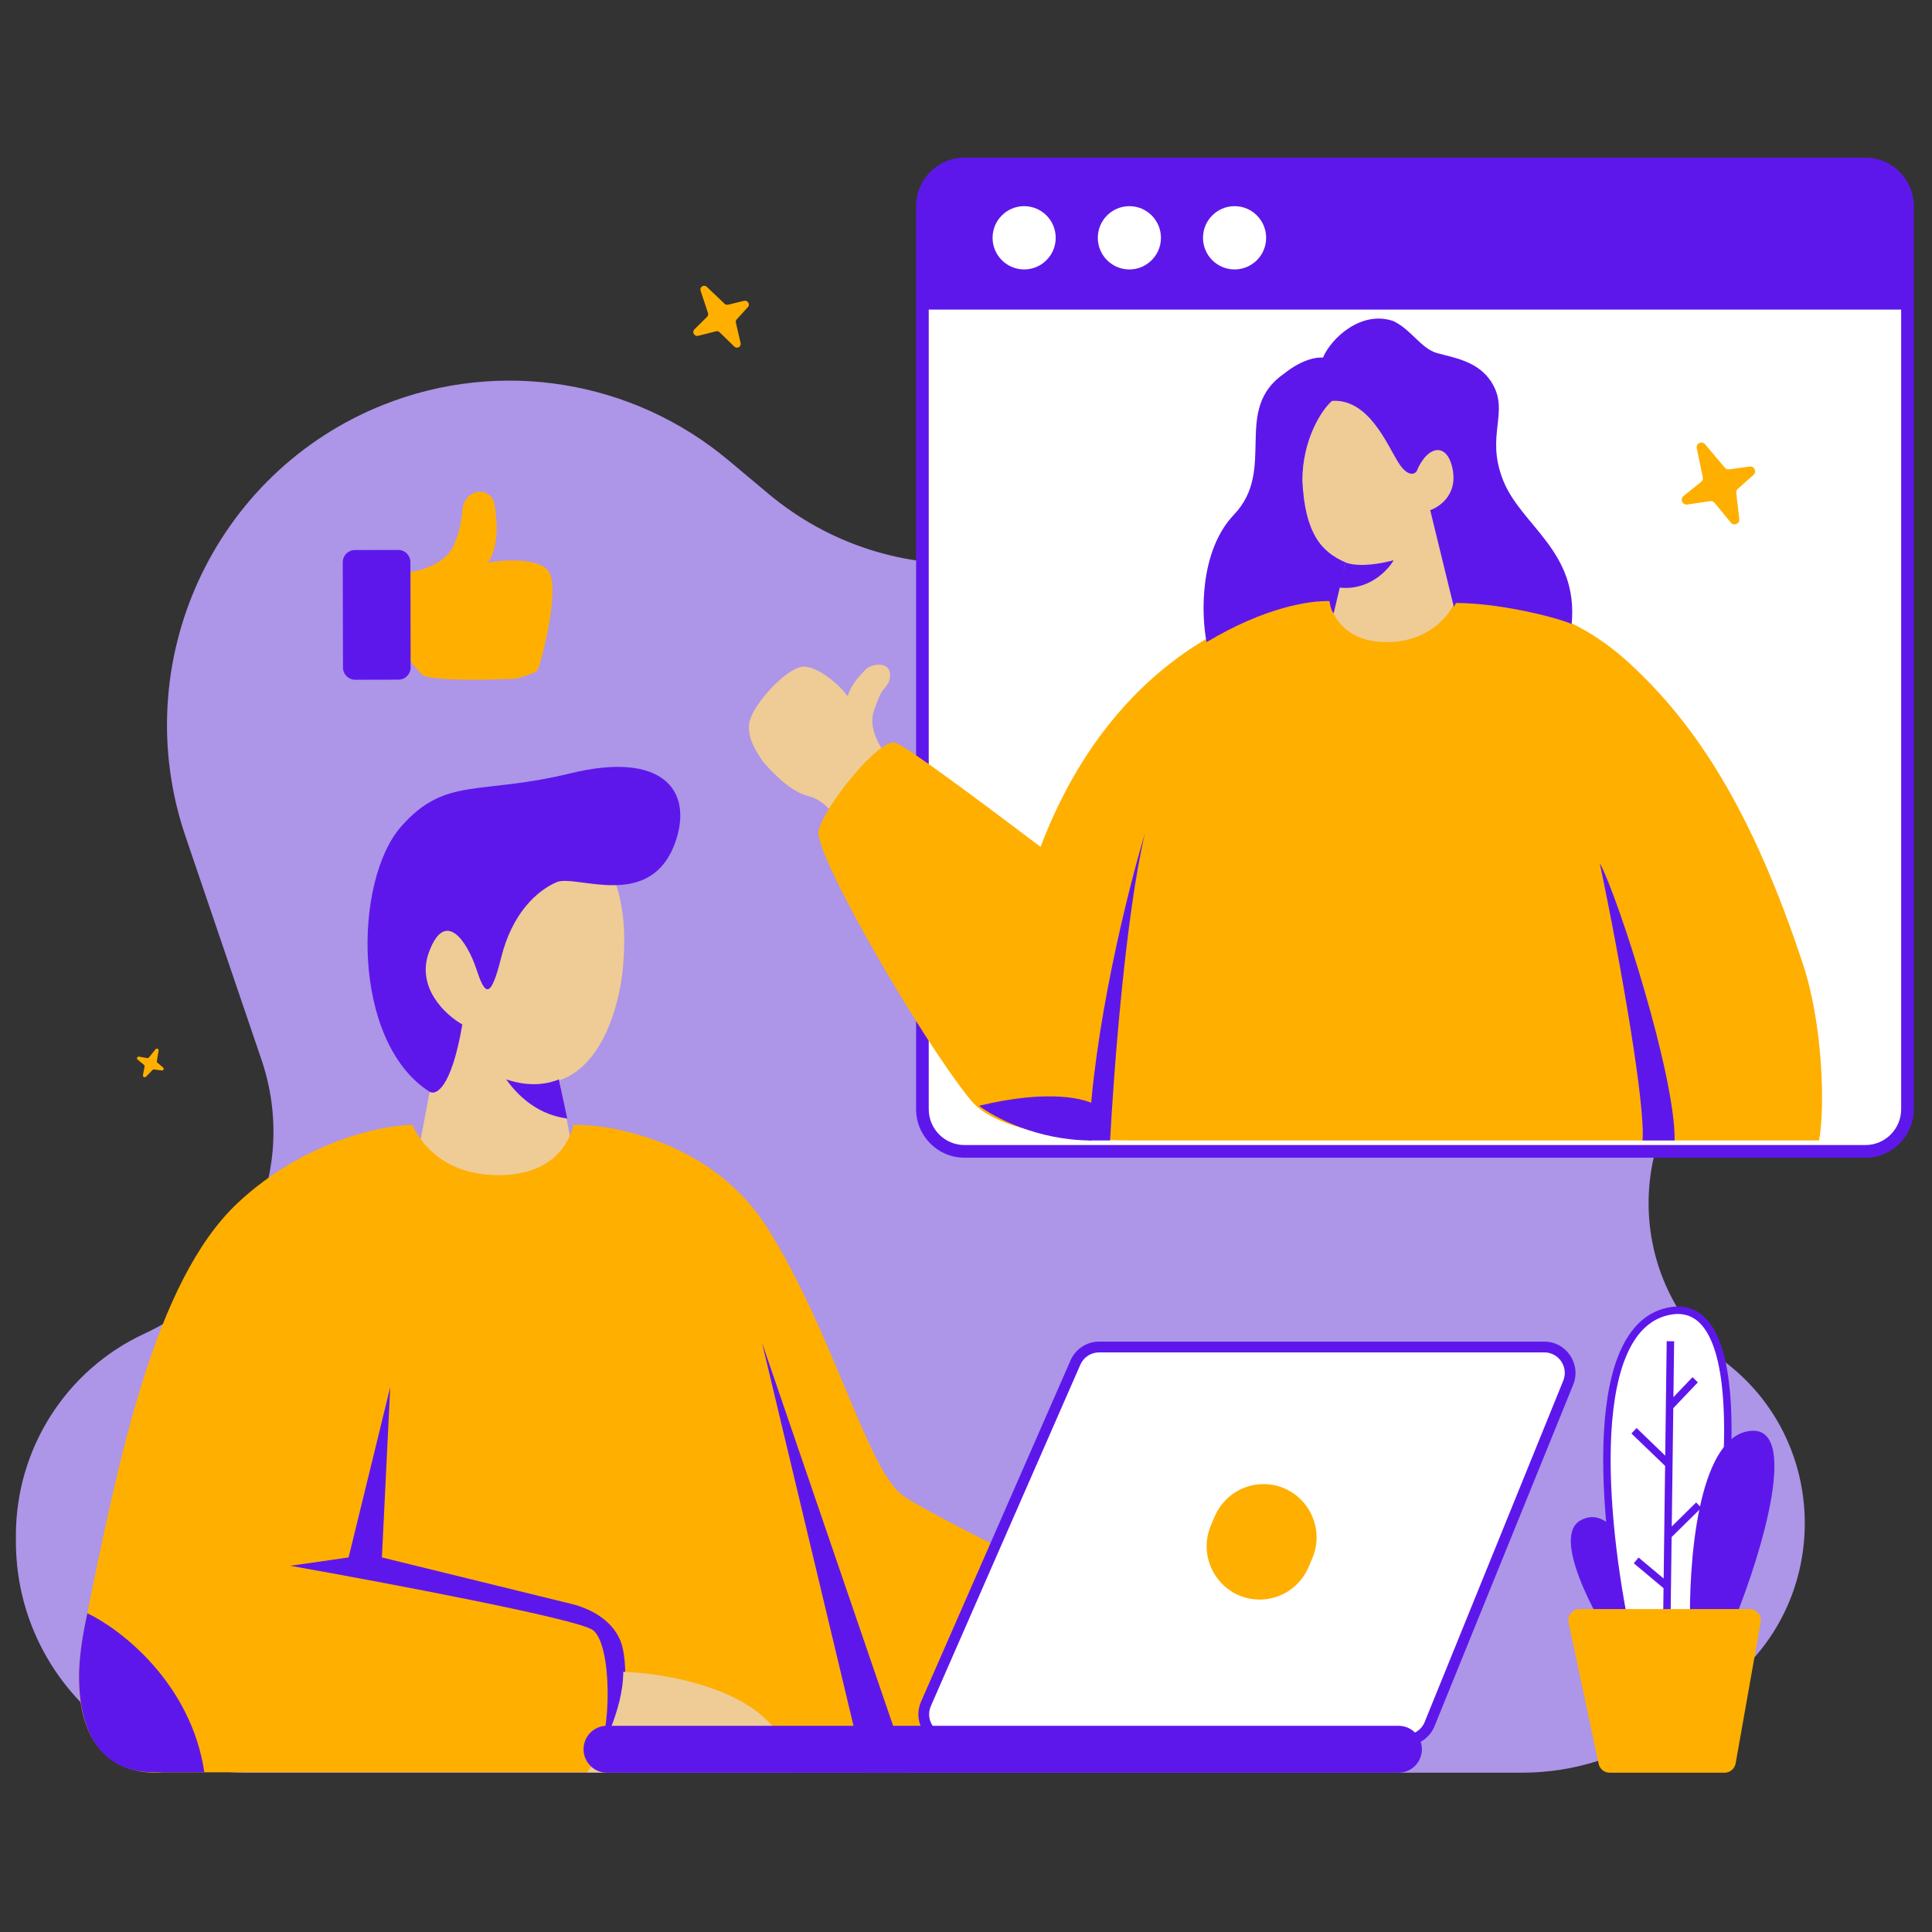 <svg xmlns="http://www.w3.org/2000/svg" xmlns:xlink="http://www.w3.org/1999/xlink" width="340" zoomAndPan="magnify" viewBox="0 0 255 255" height="340" preserveAspectRatio="xMidYMid meet" version="1.0"><rect x="0" y="0" width="255" height="255" fill="#333333" stroke="none"/><defs><clipPath id="95a0702011"><path d="M 2.098 48 L 246 48 L 246 234 L 2.098 234 Z M 2.098 48 " clip-rule="nonzero"/></clipPath><clipPath id="a076ad1311"><path d="M 120 20.75 L 252.598 20.75 L 252.598 153 L 120 153 Z M 120 20.75 " clip-rule="nonzero"/></clipPath></defs><g clip-path="url(#95a0702011)"><path fill="#ad95e8" d="M 32.461 233.973 L 200.934 233.973 C 207.773 233.973 214.445 231.832 220.02 227.848 L 227.035 222.836 C 241.566 212.449 242 190.902 227.902 179.934 C 214.152 169.234 214.16 148.355 227.918 137.668 L 232.84 133.848 C 247.168 122.715 249.176 101.727 237.219 88.051 L 214.824 62.438 C 199.297 44.676 171.906 44.309 155.914 61.645 C 141.559 77.203 117.609 78.742 101.398 65.152 L 96.172 60.773 C 83.48 50.133 66.02 47.309 50.645 53.41 C 28.191 62.328 16.668 87.422 24.484 110.395 L 34.516 139.879 C 39.363 154.121 32.695 169.738 19.094 176.012 C 8.738 180.789 2.098 191.195 2.098 202.656 L 2.098 203.441 C 2.098 220.305 15.691 233.973 32.461 233.973 Z M 32.461 233.973 " fill-opacity="1" fill-rule="nonzero"/></g><path fill="#ffffff" d="M 121.75 27.219 C 121.75 24.141 124.238 21.645 127.309 21.645 L 246.203 21.645 C 249.277 21.645 251.766 24.141 251.766 27.219 L 251.766 146.395 C 251.766 149.473 249.277 151.969 246.203 151.969 L 127.309 151.969 C 124.238 151.969 121.75 149.473 121.75 146.395 Z M 121.75 27.219 " fill-opacity="1" fill-rule="nonzero"/><g clip-path="url(#a076ad1311)"><path fill="#5e17eb" d="M 120.914 27.219 C 120.914 23.676 123.777 20.809 127.309 20.809 L 246.203 20.809 C 249.734 20.809 252.598 23.676 252.598 27.219 L 252.598 146.395 C 252.598 149.934 249.734 152.805 246.203 152.805 L 127.309 152.805 C 123.777 152.805 120.914 149.934 120.914 146.395 Z M 127.309 22.48 C 124.699 22.48 122.582 24.602 122.582 27.219 L 122.582 146.395 C 122.582 149.012 124.699 151.133 127.309 151.133 L 246.203 151.133 C 248.816 151.133 250.93 149.012 250.93 146.395 L 250.93 27.219 C 250.93 24.602 248.816 22.48 246.203 22.48 Z M 127.309 22.48 " fill-opacity="1" fill-rule="evenodd"/></g><path fill="#5e17eb" d="M 121.75 27.219 C 121.75 24.141 124.238 21.645 127.309 21.645 L 246.203 21.645 C 249.277 21.645 251.766 24.141 251.766 27.219 L 251.766 40.859 L 121.75 40.859 Z M 121.75 27.219 " fill-opacity="1" fill-rule="nonzero"/><path fill="#ffffff" d="M 139.34 31.387 C 139.34 33.695 137.477 35.562 135.176 35.562 C 132.875 35.562 131.008 33.695 131.008 31.387 C 131.008 29.082 132.875 27.211 135.176 27.211 C 137.477 27.211 139.34 29.082 139.34 31.387 Z M 139.34 31.387 " fill-opacity="1" fill-rule="nonzero"/><path fill="#ffffff" d="M 153.23 31.387 C 153.23 33.695 151.363 35.562 149.062 35.562 C 146.762 35.562 144.898 33.695 144.898 31.387 C 144.898 29.082 146.762 27.211 149.062 27.211 C 151.363 27.211 153.23 29.082 153.23 31.387 Z M 153.23 31.387 " fill-opacity="1" fill-rule="nonzero"/><path fill="#ffffff" d="M 167.113 31.387 C 167.113 33.695 165.25 35.562 162.949 35.562 C 160.648 35.562 158.781 33.695 158.781 31.387 C 158.781 29.082 160.648 27.211 162.949 27.211 C 165.25 27.211 167.113 29.082 167.113 31.387 Z M 167.113 31.387 " fill-opacity="1" fill-rule="nonzero"/><path fill="#efcb96" d="M 115.344 93.82 C 114.543 96.059 116.203 98.758 117.133 99.828 L 110.426 107.602 C 109.969 107.574 108.844 105.633 106.805 105.109 C 104.762 104.582 102.938 103.059 100.711 100.547 C 100.324 99.895 98.617 97.789 98.867 95.559 C 99.117 93.328 103.359 88.539 105.715 88.031 C 107.598 87.625 110.797 90.332 111.875 91.902 C 112.336 90.457 113.027 89.637 114.383 88.227 C 115.336 87.566 117.031 87.457 117.391 88.555 C 117.633 89.301 117.383 90.117 116.863 90.703 C 116.121 91.531 115.879 92.328 115.344 93.82 Z M 115.344 93.82 " fill-opacity="1" fill-rule="nonzero"/><path fill="#efcb96" d="M 177.625 74.238 L 175.816 80.848 C 174.914 84.152 177.625 88.059 185.156 88.059 C 191.18 88.059 192.082 82.453 191.781 79.648 L 190.273 72.137 C 191.781 70.637 192.984 69.734 192.984 62.523 C 192.984 53.512 188.168 50.207 182.445 50.207 C 176.723 50.207 171.902 55.008 171.902 63.727 C 171.902 71.234 175.918 73.641 177.625 74.238 Z M 177.625 74.238 " fill-opacity="1" fill-rule="nonzero"/><path fill="#ffaf00" d="M 183.047 84.754 C 188.586 84.754 191.379 81.148 192.082 79.348 L 192.109 79.348 C 197.434 79.348 206.105 79.348 214.973 87.457 C 223.852 95.586 231.27 106.984 237.977 127.281 C 240.605 135.234 240.898 146.223 240.094 150.527 L 149.344 150.527 C 139.105 150.527 130.984 148.703 128.156 145.246 C 121.531 137.133 107.43 112.676 108.031 109.672 C 108.633 106.668 116.164 97.148 118.27 98.051 C 119.957 98.77 128.512 105.094 137.34 111.785 C 147.578 84.754 168.59 78.945 175.516 79.348 C 175.715 81.148 177.504 84.754 183.047 84.754 Z M 183.047 84.754 " fill-opacity="1" fill-rule="nonzero"/><path fill="#5e17eb" d="M 162.867 67.93 C 158.289 72.738 158.547 81.148 159.25 84.754 C 166.969 80.133 172.922 79.242 175.492 79.348 C 175.492 79.855 175.852 80.902 176.031 80.93 L 177.625 74.238 C 174.418 72.883 172.203 70.336 171.902 63.426 C 171.902 58.035 174.41 54.113 175.816 52.91 C 180.637 52.609 183.047 58.617 184.551 61.023 C 185.758 62.945 186.66 62.625 186.961 62.223 C 188.465 58.617 191.176 58.316 191.781 62.223 C 192.262 65.348 189.973 66.93 188.77 67.332 L 191.891 80.125 L 192.16 79.586 C 197.535 79.586 204.777 81.27 207.441 82.352 C 208.344 72.738 200.816 69.434 198.406 63.426 C 195.996 57.418 199.309 54.414 196.898 50.508 C 195.113 47.613 191.781 47.203 189.672 46.602 C 187.562 46 186.359 43.598 183.949 42.395 C 179.73 40.895 175.715 44.598 174.613 47.203 C 173.91 47.102 171.902 47.383 169.492 49.305 C 162.562 54.113 168.59 61.922 162.867 67.93 Z M 162.867 67.93 " fill-opacity="1" fill-rule="nonzero"/><path fill="#5e17eb" d="M 211.141 113.898 C 213.965 127.281 217.219 146.184 216.789 150.527 L 221.027 150.527 C 221.18 142.148 213.613 118.477 211.141 113.898 Z M 211.141 113.898 " fill-opacity="1" fill-rule="nonzero"/><path fill="#5e17eb" d="M 183.949 73.941 C 180.336 74.902 178.227 74.539 177.625 74.238 L 176.719 77.543 C 180.574 78.023 183.145 75.34 183.949 73.941 Z M 183.949 73.941 " fill-opacity="1" fill-rule="nonzero"/><path fill="#5e17eb" d="M 151.113 110.023 C 148.57 120.73 146.992 141.488 146.52 150.527 L 143.695 150.527 C 144.262 135.875 148.875 117.422 151.113 110.023 Z M 151.113 110.023 " fill-opacity="1" fill-rule="nonzero"/><path fill="#5e17eb" d="M 129.219 145.949 C 138.539 143.695 143.461 145.012 144.754 145.949 L 144.047 150.527 C 136.988 150.527 131.219 147.477 129.219 145.949 Z M 129.219 145.949 " fill-opacity="1" fill-rule="nonzero"/><path fill="#efcb96" d="M 56.996 142.582 L 55.531 150.316 L 56.996 158.418 C 60.781 158.91 68.496 159.891 69.082 159.891 C 69.668 159.891 73.965 156.207 76.039 154.367 L 73.844 142.582 C 79.992 140.52 82.02 131.41 82.266 127.113 C 83.73 109.434 72.012 107.223 69.812 107.223 C 67.617 107.223 53.703 107.223 51.871 121.957 C 50.406 133.742 54.68 140.617 56.996 142.582 Z M 56.996 142.582 " fill-opacity="1" fill-rule="nonzero"/><path fill="#ffaf00" d="M 21.477 233.922 L 78.969 233.922 L 151.836 233.551 C 156.348 230.594 157.609 225.824 157.621 221.773 C 157.629 218.457 155.254 215.789 152.281 214.352 C 140.484 208.629 122.574 199.773 119.246 197.457 C 114.488 194.145 110.094 176.098 101.305 162.102 C 94.273 150.906 81.043 148.352 75.672 148.473 C 75.184 150.684 73.109 155.105 65.785 155.105 C 58.461 155.105 55.41 150.684 54.434 148.473 C 50.648 148.473 40.152 150.535 31.363 158.785 C 20.387 169.094 15.625 192.637 11.234 214.355 L 11.227 214.402 C 7.711 231.785 16.598 234.41 21.477 233.922 Z M 21.477 233.922 " fill-opacity="1" fill-rule="nonzero"/><path fill="#5e17eb" d="M 46.012 205.562 L 51.504 183.094 L 50.406 205.562 L 75.418 211.695 C 78.629 212.484 81.633 214.492 82.238 217.762 C 83.324 223.59 81.16 229.789 78.602 232.078 C 80.797 228.918 80.797 216.98 78.234 215.137 C 76.184 213.664 50.773 208.875 38.32 206.664 Z M 46.012 205.562 " fill-opacity="1" fill-rule="nonzero"/><path fill="#5e17eb" d="M 100.57 177.203 L 114.121 233.922 L 119.98 233.922 Z M 100.57 177.203 " fill-opacity="1" fill-rule="nonzero"/><path fill="#5e17eb" d="M 61.023 135.215 C 59.559 143.762 57.484 144.668 56.629 144.055 C 46.379 137.426 46.625 116.246 52.969 109.066 C 58.828 102.438 63.223 105.016 75.305 102.066 C 87.391 99.121 91.418 104.277 89.219 110.906 C 86.059 120.449 76.039 115.328 73.473 116.434 C 70.91 117.535 67.617 120.484 66.152 126.375 C 64.688 132.27 63.953 131.164 62.855 127.848 C 61.758 124.535 58.828 119.746 56.629 125.641 C 54.871 130.355 58.828 133.988 61.023 135.215 Z M 61.023 135.215 " fill-opacity="1" fill-rule="nonzero"/><path fill="#efcb96" d="M 104.234 233.922 C 104.234 223.902 89.465 220.906 82.262 220.66 C 82.262 225.672 79.211 231.59 77.504 233.922 Z M 104.234 233.922 " fill-opacity="1" fill-rule="nonzero"/><path fill="#efcb96" d="M 175.406 233.242 C 175.406 224.34 163.703 222.445 157.387 222.23 C 157.387 226.68 153.469 231.172 151.969 233.242 Z M 175.406 233.242 " fill-opacity="1" fill-rule="nonzero"/><path fill="#5e17eb" d="M 10.441 220.625 C 10.27 227.738 12.746 233.922 20.312 233.922 L 26.973 233.922 C 25.215 222.137 15.918 215.016 11.523 212.926 C 11.426 213.402 11.332 213.879 11.234 214.355 L 11.227 214.402 C 10.758 216.715 10.508 218.785 10.441 220.625 Z M 10.441 220.625 " fill-opacity="1" fill-rule="evenodd"/><path fill="#5e17eb" d="M 66.812 142.469 C 70.223 143.613 72.586 142.945 73.77 142.469 L 74.867 147.625 C 70.32 147.055 67.762 143.781 66.812 142.469 Z M 66.812 142.469 " fill-opacity="1" fill-rule="nonzero"/><path fill="#ffffff" d="M 141.945 179.832 L 122.215 224.887 C 121.223 227.148 122.871 229.688 125.328 229.688 L 185.539 229.688 C 186.922 229.688 188.168 228.848 188.691 227.559 L 206.984 182.504 C 207.898 180.254 206.25 177.789 203.832 177.789 L 145.062 177.789 C 143.711 177.789 142.492 178.59 141.945 179.832 Z M 141.945 179.832 " fill-opacity="1" fill-rule="nonzero"/><path fill="#5e17eb" d="M 145.062 178.5 C 143.992 178.5 143.023 179.137 142.594 180.117 L 122.863 225.176 C 122.078 226.965 123.383 228.977 125.328 228.977 L 185.539 228.977 C 186.637 228.977 187.621 228.312 188.035 227.293 L 206.328 182.238 C 207.055 180.453 205.75 178.5 203.832 178.5 Z M 141.301 179.547 C 141.957 178.047 143.434 177.078 145.062 177.078 L 203.832 177.078 C 206.754 177.078 208.742 180.055 207.637 182.773 L 189.344 227.828 C 188.715 229.383 187.211 230.398 185.539 230.398 L 125.328 230.398 C 122.363 230.398 120.371 227.332 121.566 224.602 Z M 141.301 179.547 " fill-opacity="1" fill-rule="evenodd"/><path fill="#ffaf00" d="M 160.336 200.137 C 161.445 197.555 163.973 195.883 166.766 195.883 C 171.797 195.883 175.188 201.062 173.195 205.711 L 172.699 206.867 C 171.59 209.449 169.062 211.121 166.27 211.121 C 161.238 211.121 157.848 205.938 159.84 201.293 Z M 160.336 200.137 " fill-opacity="1" fill-rule="nonzero"/><path fill="#5e17eb" d="M 184.594 233.973 L 80.098 233.973 C 78.398 233.973 77.023 232.59 77.023 230.879 C 77.023 229.168 78.398 227.785 80.098 227.785 L 184.594 227.785 C 186.801 227.785 188.289 230.047 187.426 232.09 C 186.945 233.23 185.828 233.973 184.594 233.973 Z M 184.594 233.973 " fill-opacity="1" fill-rule="nonzero"/><path fill="#ffaf00" d="M 59.797 72.148 C 58.574 74.676 54.965 75.5 53.312 75.598 L 53.133 86.309 C 53.527 86.676 54.566 87.715 55.59 88.945 C 56.188 89.914 64.16 89.773 68.07 89.582 C 68.934 89.367 70.727 88.832 70.984 88.398 C 71.312 87.855 73.965 77.93 72.473 75.516 C 71.281 73.582 66.602 73.871 64.41 74.258 C 65.781 72.324 65.691 69.066 65.273 66.527 C 65.051 65.176 63.598 64.531 62.387 65.137 C 61.566 65.547 61.086 66.434 61.02 67.359 C 60.93 68.676 60.613 70.461 59.797 72.148 Z M 59.797 72.148 " fill-opacity="1" fill-rule="nonzero"/><path fill="#5e17eb" d="M 45.238 74.219 C 45.238 73.324 45.949 72.598 46.828 72.598 L 52.57 72.586 C 53.449 72.582 54.164 73.305 54.168 74.199 L 54.199 88.086 C 54.199 88.977 53.488 89.703 52.609 89.707 L 46.867 89.719 C 45.984 89.719 45.27 88.996 45.27 88.105 Z M 45.238 74.219 " fill-opacity="1" fill-rule="nonzero"/><path fill="#ffaf00" d="M 92.469 38.367 L 93.445 41.312 C 93.504 41.492 93.457 41.688 93.324 41.816 L 91.648 43.477 C 91.289 43.836 91.648 44.449 92.148 44.324 L 94.5 43.73 C 94.672 43.684 94.855 43.734 94.984 43.859 L 96.91 45.738 C 97.273 46.09 97.863 45.773 97.75 45.285 L 97.129 42.59 C 97.094 42.43 97.133 42.266 97.242 42.148 L 98.715 40.531 C 99.047 40.168 98.688 39.586 98.203 39.703 L 96.105 40.215 C 95.938 40.258 95.758 40.207 95.629 40.086 L 93.293 37.863 C 92.91 37.5 92.305 37.871 92.469 38.367 Z M 92.469 38.367 " fill-opacity="1" fill-rule="nonzero"/><path fill="#5e17eb" d="M 208.578 200.691 C 204.844 202.816 210.352 213.098 213.699 218.16 C 213.816 218.34 214.039 218.414 214.242 218.352 L 218.109 217.188 C 218.344 217.117 218.492 216.883 218.457 216.641 C 217.055 207.727 213.266 198.023 208.578 200.691 Z M 208.578 200.691 " fill-opacity="1" fill-rule="nonzero"/><path fill="#ffffff" d="M 220.062 173.105 C 208.715 175.727 211.902 203.184 215.008 217.074 C 215.07 217.355 215.352 217.512 215.621 217.43 L 224.77 214.668 C 224.941 214.617 225.074 214.48 225.109 214.301 C 228.219 199.289 231.48 170.465 220.062 173.105 Z M 220.062 173.105 " fill-opacity="1" fill-rule="nonzero"/><path fill="#5e17eb" d="M 215.484 216.953 L 224.629 214.195 C 226.18 206.703 227.766 195.793 227.543 187.098 C 227.434 182.738 226.867 179 225.664 176.535 C 225.066 175.309 224.328 174.434 223.445 173.934 C 222.57 173.438 221.5 173.277 220.172 173.586 C 217.555 174.191 215.723 176.234 214.508 179.309 C 213.289 182.391 212.723 186.438 212.605 190.875 C 212.375 199.746 213.938 210.031 215.484 216.953 Z M 213.594 178.945 C 214.875 175.703 216.898 173.328 219.957 172.625 C 221.48 172.27 222.809 172.438 223.93 173.07 C 225.039 173.699 225.895 174.758 226.547 176.098 C 227.848 178.766 228.414 182.676 228.523 187.07 C 228.75 195.875 227.148 206.879 225.59 214.402 C 225.516 214.766 225.25 215.039 224.91 215.141 L 215.762 217.902 C 215.234 218.062 214.656 217.754 214.527 217.184 C 212.973 210.219 211.391 199.836 211.625 190.852 C 211.742 186.363 212.312 182.184 213.594 178.945 Z M 213.594 178.945 " fill-opacity="1" fill-rule="evenodd"/><path fill="#5e17eb" d="M 230.812 188.887 C 224.035 189.922 222.848 206.438 223.074 215.055 C 223.086 215.379 223.395 215.598 223.703 215.504 L 228.656 214.012 C 228.801 213.969 228.914 213.867 228.969 213.73 C 232.523 204.945 237.703 187.828 230.812 188.887 Z M 230.812 188.887 " fill-opacity="1" fill-rule="nonzero"/><path fill="#5e17eb" d="M 220.871 184.41 L 220.965 177.031 L 219.984 177.02 L 219.789 192.129 L 216.012 188.484 L 215.328 189.199 L 219.773 193.48 L 219.582 208.348 L 216.27 205.574 L 215.641 206.332 L 219.566 209.621 L 219.48 216.117 L 220.465 216.125 L 220.633 202.875 L 224.555 199.012 L 223.871 198.305 L 220.652 201.477 L 220.852 185.859 L 224.094 182.453 L 223.387 181.77 Z M 220.871 184.41 " fill-opacity="1" fill-rule="evenodd"/><path fill="#ffaf00" d="M 207.035 214.172 C 206.84 213.246 207.539 212.375 208.477 212.375 L 230.934 212.375 C 231.852 212.375 232.543 213.211 232.383 214.121 L 229.082 232.754 C 228.953 233.457 228.344 233.973 227.633 233.973 L 212.441 233.973 C 211.746 233.973 211.145 233.484 211 232.801 Z M 207.035 214.172 " fill-opacity="1" fill-rule="nonzero"/><path fill="#ffaf00" d="M 223.953 59.172 L 224.75 62.984 C 224.797 63.215 224.715 63.453 224.531 63.602 L 222.199 65.469 C 221.699 65.871 222.062 66.684 222.699 66.59 L 225.723 66.145 C 225.945 66.113 226.168 66.199 226.309 66.375 L 228.445 68.973 C 228.848 69.461 229.633 69.137 229.562 68.512 L 229.168 65.051 C 229.148 64.848 229.223 64.648 229.375 64.516 L 231.445 62.676 C 231.91 62.262 231.547 61.488 230.926 61.574 L 228.23 61.949 C 228.016 61.977 227.797 61.895 227.656 61.727 L 225.055 58.645 C 224.629 58.141 223.82 58.527 223.953 59.172 Z M 223.953 59.172 " fill-opacity="1" fill-rule="nonzero"/><path fill="#ffaf00" d="M 20.527 138.492 L 19.652 139.574 C 19.602 139.641 19.516 139.672 19.43 139.656 L 18.348 139.461 C 18.117 139.418 17.977 139.699 18.156 139.848 L 19.004 140.555 C 19.066 140.605 19.098 140.684 19.082 140.762 L 18.867 141.922 C 18.828 142.141 19.105 142.277 19.266 142.113 L 20.137 141.223 C 20.188 141.172 20.262 141.145 20.336 141.156 L 21.344 141.289 C 21.574 141.316 21.703 141.043 21.527 140.898 L 20.777 140.266 C 20.719 140.215 20.688 140.137 20.703 140.062 L 20.938 138.668 C 20.977 138.438 20.676 138.312 20.527 138.492 Z M 20.527 138.492 " fill-opacity="1" fill-rule="nonzero"/></svg>